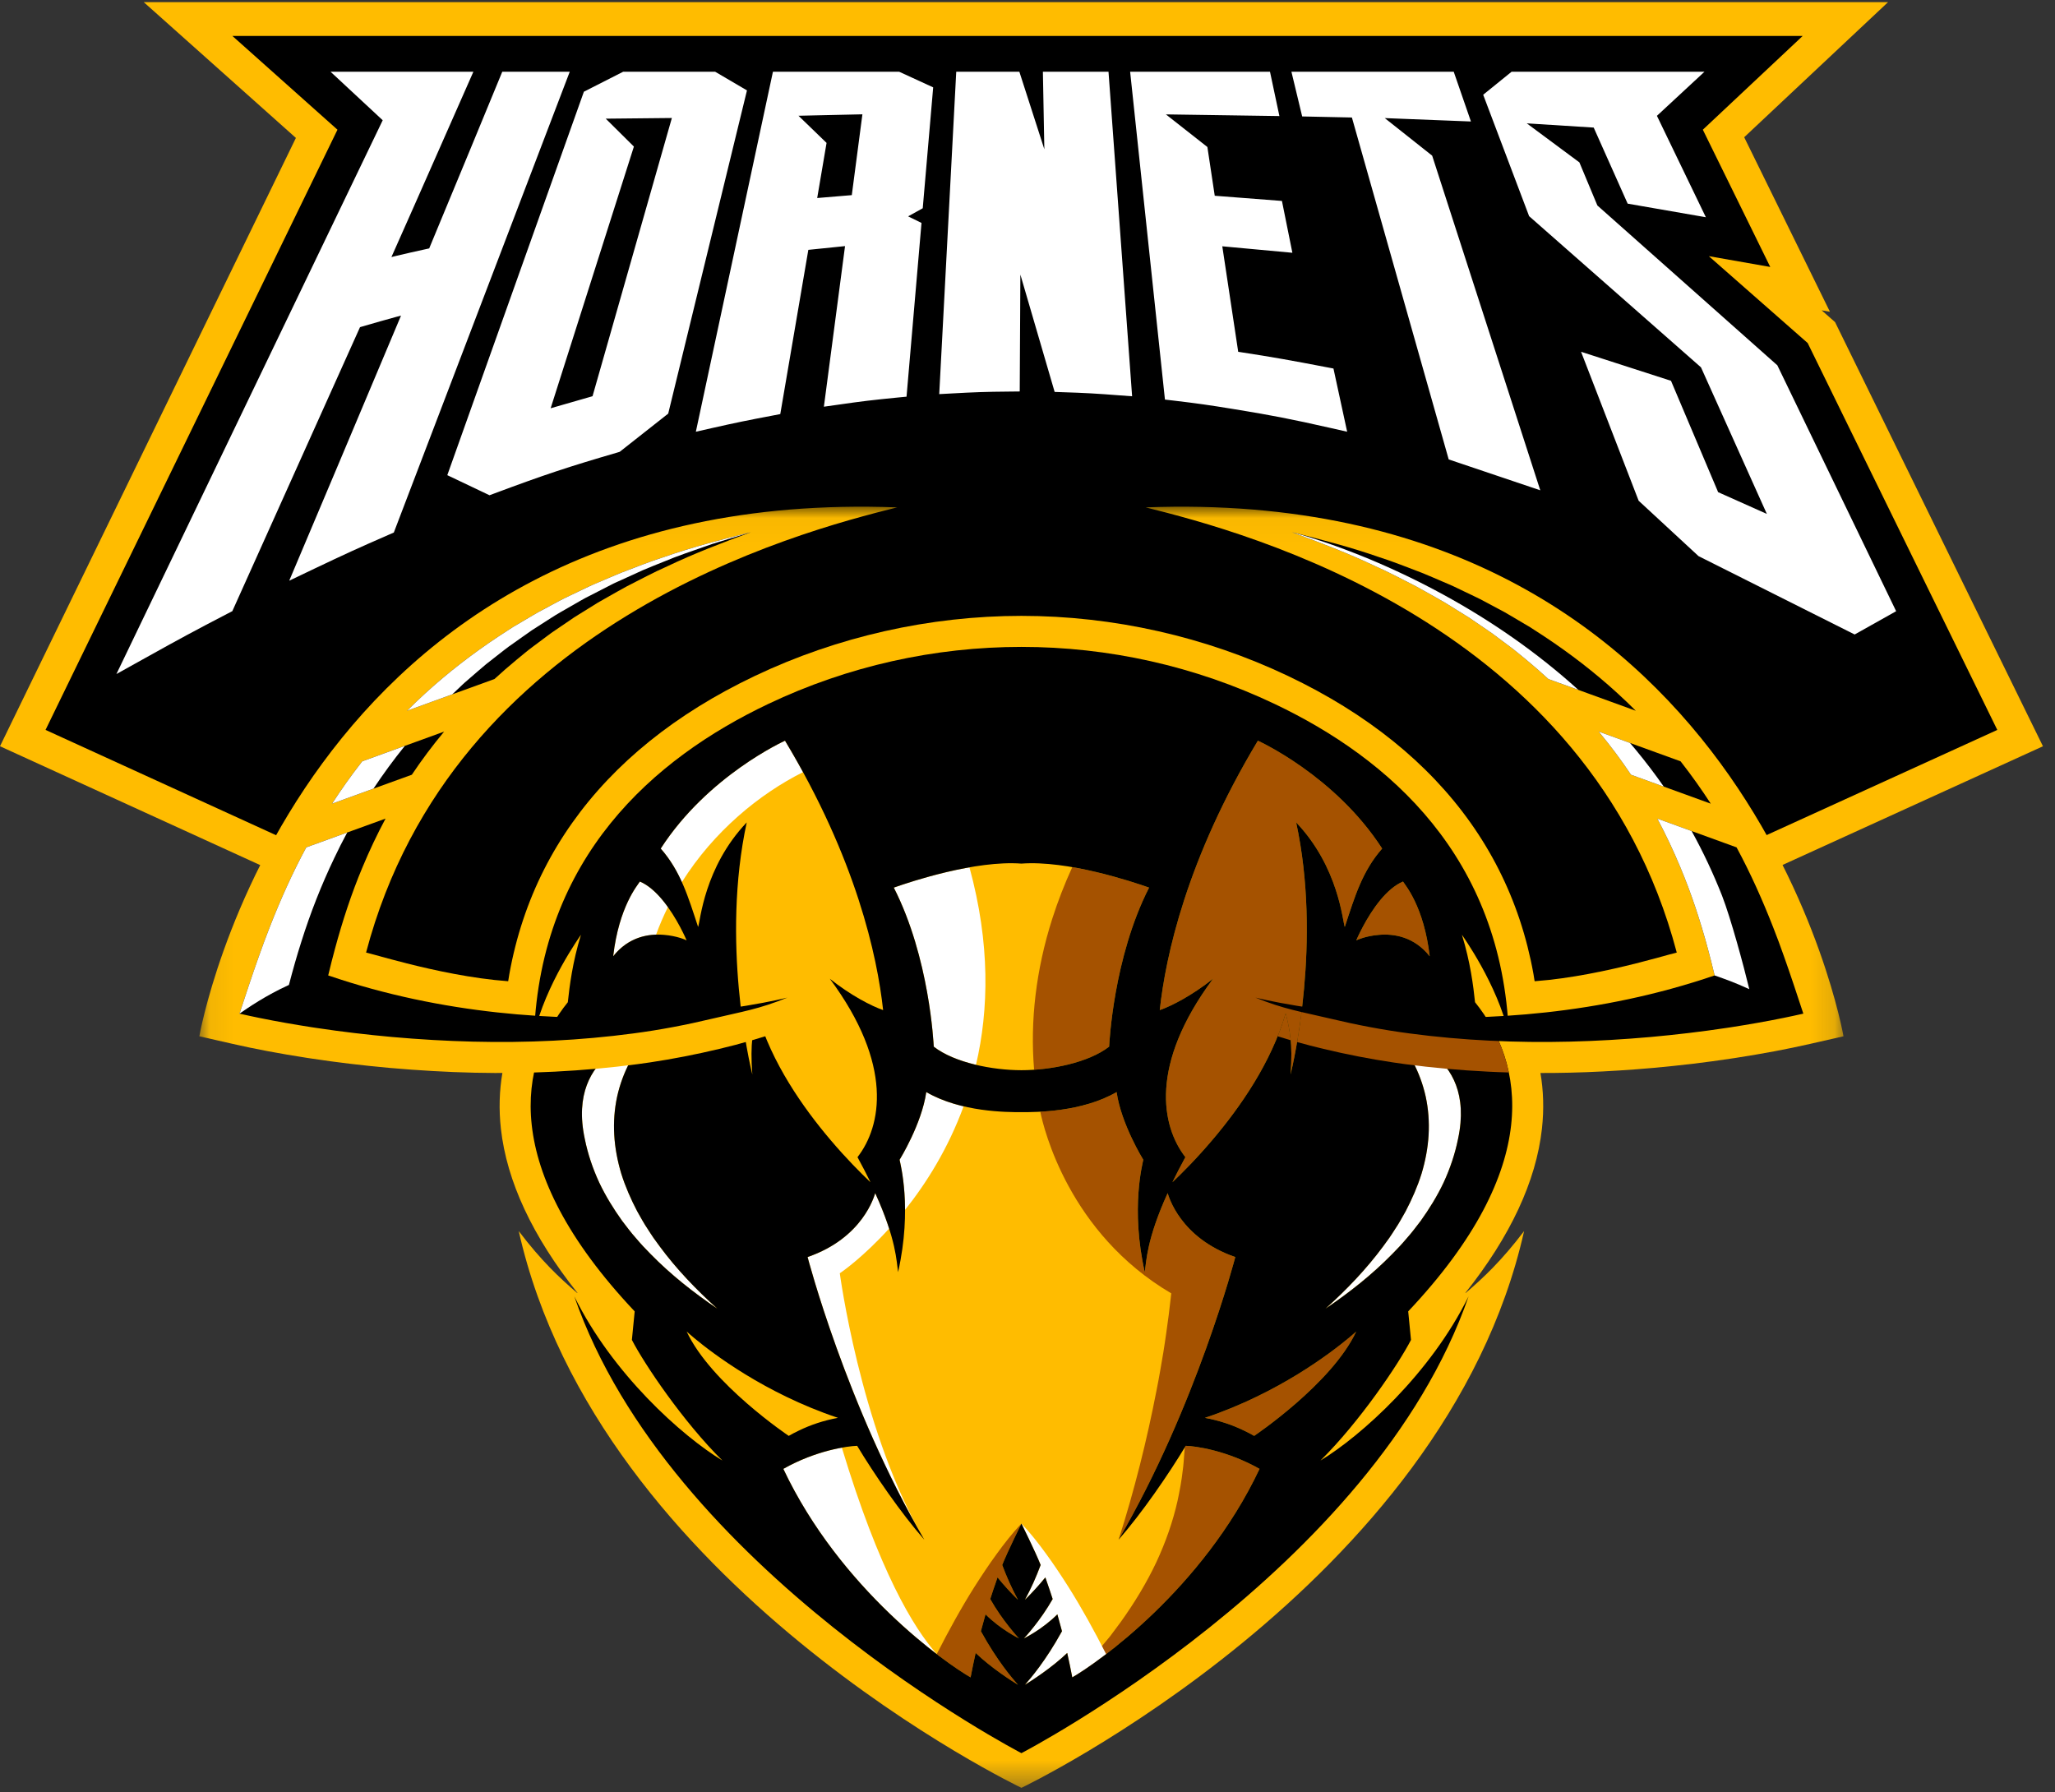 <?xml version="1.0" encoding="UTF-8"?>
<svg width="86px" height="75px" viewBox="0 0 86 75" version="1.1" xmlns="http://www.w3.org/2000/svg" xmlns:xlink="http://www.w3.org/1999/xlink">
    <rect x="0" y="0" width="86" height="75" fill="#333333" stroke="none"/>
    <!-- Generator: Sketch 57.1 (83088) - https://sketch.com -->
    <title>team02</title>
    <desc>Created with Sketch.</desc>
    <defs>
        <path d="M36.089,0.005 L38.291,6.815 C39.112,6.843 39.582,6.867 40.395,6.929 L40.395,6.929 L39.919,0.052 C38.769,0.02 37.613,0.002 36.445,0.002 L36.445,0.002 C36.326,0.002 36.208,0.002 36.089,0.005 L36.089,0.005 Z M34.01,0.026 L33.674,6.856 C34.475,6.813 34.943,6.796 35.753,6.788 L35.753,6.788 L35.791,0.005 C35.195,0.007 34.601,0.015 34.01,0.026 L34.01,0.026 Z M43.019,7.185 C43.919,7.292 44.404,7.361 45.356,7.515 L45.356,7.515 C46.904,7.766 47.714,7.921 49.248,8.264 L49.248,8.264 L48.989,7.048 C47.663,6.792 46.866,6.648 45.535,6.445 L45.535,6.445 L44.973,6.359 L44.137,0.674 C44.137,0.674 46.207,0.873 47.03,0.948 L47.03,0.948 L46.93,0.447 C45.389,0.315 43.828,0.211 42.249,0.137 L42.249,0.137 L43.019,7.185 Z M25.281,0.506 L23.645,8.264 C24.462,8.082 24.96,7.982 25.815,7.82 L25.815,7.82 L27.011,0.946 L29.767,0.669 L28.914,7.309 C29.738,7.194 30.221,7.137 31.06,7.054 L31.06,7.054 L31.621,0.769 L30.377,0.159 L30.393,0.15 C28.668,0.234 26.962,0.353 25.281,0.506 L25.281,0.506 Z M21.036,0.973 C20.469,2.987 19.84,5.2 19.12,7.714 L19.12,7.714 L18.987,8.183 L18.537,8.306 C17.943,8.469 17.522,8.59 17.035,8.738 L17.035,8.738 L15.778,9.119 L16.204,7.811 C16.991,5.394 17.673,3.285 18.29,1.36 L18.29,1.36 C17.64,1.46 16.993,1.563 16.352,1.674 L16.352,1.674 L13.222,10.541 L14.284,11.044 C16.349,10.278 17.371,9.94 19.394,9.353 L19.394,9.353 L21.113,8.003 L22.905,0.747 C22.278,0.817 21.656,0.893 21.036,0.973 L21.036,0.973 Z M54.829,9.763 L57.168,10.548 L54.212,1.3 C53.588,1.207 52.961,1.119 52.33,1.035 L52.33,1.035 L54.829,9.763 Z M6.652,3.822 L0.026,17.699 C1.134,17.086 1.797,16.732 2.96,16.128 L2.96,16.128 C3.681,14.539 6.7,7.883 8.177,4.611 L8.177,4.611 L8.348,4.233 L8.731,4.12 C9.336,3.944 9.754,3.826 10.223,3.698 L10.223,3.698 L11.513,3.349 L10.979,4.632 C10.009,6.961 8.109,11.495 7.042,14.04 L7.042,14.04 C8.051,13.563 8.653,13.291 9.705,12.834 L9.705,12.834 L13.824,2.139 C11.359,2.624 8.964,3.187 6.652,3.822 L6.652,3.822 Z M65.377,6.072 L65.461,6.253 L68.898,13.845 L65.141,12.164 L63.194,7.521 L60.902,6.78 L62.803,11.651 L65.08,13.748 L71.19,16.803 L72.172,16.254 L67.59,6.707 L63.585,3.135 C62.882,2.963 62.173,2.797 61.457,2.639 L61.457,2.639 L65.377,6.072 Z" id="path-1"></path>
        <polygon id="path-3" points="0.062 0.026 68.869 0.026 68.869 53.64 0.062 53.64"></polygon>
    </defs>
    <g id="Page-1" stroke="none" stroke-width="1" fill="none" fill-rule="evenodd">
        <g id="01-home-screen" transform="translate(-114, -514)">
            <g id="teams" transform="translate(15, 508)">
                <g id="team02" transform="translate(99, 1)">
                    <rect id="Rectangle-Copy" stroke="#979797" fill="#D8D8D8" opacity="0" x="0" y="0" width="86" height="86"></rect>
                    <g id="hornets" transform="translate(0, 5)">
                        <path d="M6.016,0.09 L12.383,5.772 L3.6000002e-05,31.229 L21.864,41.216 L63.586,41.216 L85.496,31.23 L76.796,13.48 L76.234,12.986 L76.581,13.047 L72.993,5.743 L79.013,0.09 L6.016,0.09 Z M3.812,29.86 L15.862,5.085 L13.435,2.919 L71.868,2.919 L69.531,5.113 L71.587,9.297 L66.792,8.453 L74.504,15.232 L81.675,29.862 L62.971,38.387 L22.48,38.387 L3.812,29.86 Z" id="Fill-1" fill="#FFBC00"></path>
                        <polygon id="Fill-2" fill="#000000" points="75.65 14.356 71.513 10.72 74.084 11.172 71.262 5.428 75.441 1.504 9.725 1.504 14.123 5.428 1.906 30.545 22.172 39.802 63.278 39.802 83.585 30.546"></polygon>
                        <path d="M46.39,3.001 L43.644,3.001 L43.705,6.247 L42.659,3.001 L40.018,3.001 L39.306,16.493 L39.812,16.466 C40.781,16.412 41.252,16.395 42.221,16.387 L42.675,16.382 L42.702,11.491 L44.136,16.401 L44.441,16.412 C45.407,16.442 45.881,16.469 46.856,16.545 L47.378,16.583 L46.39,3.001 Z M55.804,15.422 L55.479,15.36 C54.079,15.091 53.273,14.945 51.895,14.734 L51.818,14.723 L51.152,10.307 C51.152,10.307 53.539,10.528 54.085,10.578 L53.648,8.409 C53.207,8.374 50.836,8.192 50.836,8.192 L50.528,6.152 L48.792,4.787 L53.542,4.857 L53.148,3.001 L47.295,3.001 L48.752,16.722 L49.133,16.766 C50.115,16.883 50.598,16.951 51.589,17.113 C53.207,17.375 54.014,17.533 55.702,17.914 L56.377,18.067 L55.804,15.422 Z M74.38,15.287 L66.849,8.599 L66.096,6.795 L63.894,5.162 L66.695,5.339 L68.116,8.522 L71.389,9.091 L69.341,4.847 L71.332,3.001 L63.26,3.001 L62.07,3.965 L63.992,9.046 L71.183,15.371 L71.195,15.395 L73.941,21.507 L71.9,20.595 L71.881,20.545 L69.93,15.936 L66.166,14.721 L68.576,20.955 L71.082,23.273 L77.616,26.552 L79.352,25.578 L74.38,15.287 Z M59.935,6.514 L57.951,4.942 L61.557,5.084 L60.837,3.001 L54.045,3.001 L54.495,4.873 L56.576,4.917 L60.627,19.226 L64.459,20.518 L59.935,6.514 Z M21.02,3.001 C20.764,3.625 18.765,8.472 17.986,10.336 L17.962,10.395 L17.903,10.408 C17.387,10.52 16.996,10.61 16.557,10.714 L16.38,10.757 L16.458,10.584 C17.412,8.448 19.456,3.801 19.811,3.001 L13.832,3.001 L16.016,5.032 L4.872,28.207 L6.1,27.524 C7.507,26.739 8.179,26.377 9.529,25.676 L9.723,25.575 C10.028,24.896 13.444,17.307 15.042,13.745 L15.066,13.692 L15.12,13.675 C15.72,13.5 16.136,13.382 16.602,13.255 L16.783,13.207 L16.707,13.387 C15.469,16.344 12.691,22.91 12.104,24.301 L13.148,23.802 C14.417,23.198 15.028,22.918 16.257,22.383 L16.481,22.286 L23.844,3.001 L21.02,3.001 Z M35.647,8.166 L34.199,8.287 L34.591,5.98 L33.416,4.844 L36.091,4.784 L35.647,8.166 Z M39.053,3.656 L37.627,3.001 L32.347,3.001 L29.121,18.067 L29.796,17.914 C30.799,17.687 31.306,17.585 32.315,17.394 L32.654,17.328 L33.828,10.456 L35.364,10.299 L34.479,17.02 L35.061,16.938 C36.062,16.793 36.55,16.736 37.544,16.638 L37.938,16.6 L38.564,9.329 L38.004,9.054 L38.616,8.715 L39.053,3.656 Z M24.797,16.581 L23.044,17.085 L26.528,6.134 L25.35,4.966 L28.117,4.938 L24.797,16.581 Z M29.927,3.001 L26.081,3.001 L24.435,3.838 L18.719,19.885 L20.485,20.725 L20.664,20.659 C22.77,19.871 23.787,19.535 25.838,18.937 L25.935,18.907 L27.964,17.309 L31.26,3.783 L29.927,3.001 Z" id="Fill-3" fill="#FFFFFF"></path>
                        <g id="Group-7" transform="translate(6.3, 8.938)">
                            <mask id="mask-2" fill="white">
                                <use xlink:href="#path-1"></use>
                            </mask>
                            <g id="Clip-6"></g>
                            <path d="M36.089,0.005 L38.291,6.815 C39.112,6.843 39.582,6.867 40.395,6.929 L40.395,6.929 L39.919,0.052 C38.769,0.02 37.613,0.002 36.445,0.002 L36.445,0.002 C36.326,0.002 36.208,0.002 36.089,0.005 L36.089,0.005 Z M34.01,0.026 L33.674,6.856 C34.475,6.813 34.943,6.796 35.753,6.788 L35.753,6.788 L35.791,0.005 C35.195,0.007 34.601,0.015 34.01,0.026 L34.01,0.026 Z M43.019,7.185 C43.919,7.292 44.404,7.361 45.356,7.515 L45.356,7.515 C46.904,7.766 47.714,7.921 49.248,8.264 L49.248,8.264 L48.989,7.048 C47.663,6.792 46.866,6.648 45.535,6.445 L45.535,6.445 L44.973,6.359 L44.137,0.674 C44.137,0.674 46.207,0.873 47.03,0.948 L47.03,0.948 L46.93,0.447 C45.389,0.315 43.828,0.211 42.249,0.137 L42.249,0.137 L43.019,7.185 Z M25.281,0.506 L23.645,8.264 C24.462,8.082 24.96,7.982 25.815,7.82 L25.815,7.82 L27.011,0.946 L29.767,0.669 L28.914,7.309 C29.738,7.194 30.221,7.137 31.06,7.054 L31.06,7.054 L31.621,0.769 L30.377,0.159 L30.393,0.15 C28.668,0.234 26.962,0.353 25.281,0.506 L25.281,0.506 Z M21.036,0.973 C20.469,2.987 19.84,5.2 19.12,7.714 L19.12,7.714 L18.987,8.183 L18.537,8.306 C17.943,8.469 17.522,8.59 17.035,8.738 L17.035,8.738 L15.778,9.119 L16.204,7.811 C16.991,5.394 17.673,3.285 18.29,1.36 L18.29,1.36 C17.64,1.46 16.993,1.563 16.352,1.674 L16.352,1.674 L13.222,10.541 L14.284,11.044 C16.349,10.278 17.371,9.94 19.394,9.353 L19.394,9.353 L21.113,8.003 L22.905,0.747 C22.278,0.817 21.656,0.893 21.036,0.973 L21.036,0.973 Z M54.829,9.763 L57.168,10.548 L54.212,1.3 C53.588,1.207 52.961,1.119 52.33,1.035 L52.33,1.035 L54.829,9.763 Z M6.652,3.822 L0.026,17.699 C1.134,17.086 1.797,16.732 2.96,16.128 L2.96,16.128 C3.681,14.539 6.7,7.883 8.177,4.611 L8.177,4.611 L8.348,4.233 L8.731,4.12 C9.336,3.944 9.754,3.826 10.223,3.698 L10.223,3.698 L11.513,3.349 L10.979,4.632 C10.009,6.961 8.109,11.495 7.042,14.04 L7.042,14.04 C8.051,13.563 8.653,13.291 9.705,12.834 L9.705,12.834 L13.824,2.139 C11.359,2.624 8.964,3.187 6.652,3.822 L6.652,3.822 Z M65.377,6.072 L65.461,6.253 L68.898,13.845 L65.141,12.164 L63.194,7.521 L60.902,6.78 L62.803,11.651 L65.08,13.748 L71.19,16.803 L72.172,16.254 L67.59,6.707 L63.585,3.135 C62.882,2.963 62.173,2.797 61.457,2.639 L61.457,2.639 L65.377,6.072 Z" id="Fill-5" mask="url(#mask-2)"></path>
                        </g>
                        <g id="Group-23" transform="translate(8.28, 21.178)">
                            <mask id="mask-4" fill="white">
                                <use xlink:href="#path-3"></use>
                            </mask>
                            <g id="Clip-9"></g>
                            <polygon id="Fill-8" fill="#000000" mask="url(#mask-4)" points="4.908 21.84 64.023 21.84 64.023 13.661 4.908 13.661"></polygon>
                            <path d="M56.183,23.703 C56.192,23.287 56.194,22.672 56.158,21.98 L56.157,21.98 C55.873,15.395 52.233,10.255 45.625,7.111 C42.167,5.465 38.308,4.595 34.466,4.595 L34.466,4.595 L34.465,4.595 C30.623,4.595 26.765,5.465 23.306,7.111 C16.698,10.255 13.058,15.395 12.774,21.98 L12.773,21.98 C12.738,22.672 12.739,23.287 12.748,23.703 C12.616,24.465 12.593,25.252 12.682,26.056 C12.927,28.256 14.004,30.561 15.888,32.929 L15.877,32.933 C15.131,32.293 14.376,31.588 13.429,30.341 C16.761,45.183 34.466,53.64 34.466,53.64 C34.466,53.64 52.17,45.183 55.502,30.341 C54.555,31.588 53.8,32.293 53.054,32.933 L53.044,32.929 C54.927,30.561 56.004,28.256 56.249,26.056 C56.338,25.252 56.315,24.465 56.183,23.703" id="Fill-10" fill="#FFBC00" mask="url(#mask-4)"></path>
                            <path d="M42.145,38.156 C42.742,38.267 43.285,38.447 43.789,38.693 C43.931,38.76 44.068,38.832 44.205,38.911 C44.205,38.911 47.457,36.729 48.477,34.543 C48.428,34.589 46.841,36.048 44.309,37.272 C43.65,37.591 42.924,37.897 42.145,38.156 M41.327,27.247 C41.135,27.595 40.909,28.04 40.81,28.244 C40.799,28.264 40.792,28.281 40.785,28.296 C40.792,28.291 40.797,28.284 40.804,28.277 C41.183,27.918 41.797,27.306 42.466,26.515 C43.615,25.162 44.925,23.287 45.516,21.238 C45.516,21.238 45.522,21.24 45.535,21.245 C45.687,21.901 45.832,22.449 45.729,23.787 C45.846,23.309 47.038,18.213 45.963,13.239 C47.751,15.117 47.906,17.387 47.997,17.613 C48.415,16.347 48.727,15.284 49.562,14.333 C47.591,11.281 44.392,9.834 44.361,9.819 C41.382,14.776 40.503,18.82 40.255,21.093 C40.737,20.925 41.605,20.483 42.486,19.78 C39.807,23.39 40.324,25.953 41.327,27.247 M50.435,15.713 C50.087,15.86 49.766,16.151 49.489,16.484 C48.878,17.223 48.485,18.161 48.478,18.176 C48.522,18.148 48.903,17.986 49.415,17.945 C50.055,17.887 50.9,18.019 51.552,18.84 C51.308,16.748 50.522,15.857 50.435,15.713 M39.808,15.967 C39.318,15.794 37.992,15.351 36.594,15.11 C36.27,15.818 35.988,16.543 35.753,17.28 C35.077,19.406 34.824,21.55 34.997,23.589 C36.112,23.513 37.39,23.202 38.136,22.623 C38.146,22.484 38.31,18.904 39.808,15.967 M33.434,43.848 C33.109,44.292 32.806,44.751 32.507,45.219 C31.933,46.129 31.414,47.076 30.922,48.044 C31.564,48.535 32.071,48.865 32.339,49.017 C32.404,48.676 32.473,48.336 32.55,47.995 C33.192,48.612 34.053,49.164 34.322,49.328 C34.086,49.059 33.457,48.336 32.769,47.085 C32.832,46.846 32.899,46.612 32.963,46.379 C33.598,47.011 34.317,47.361 34.363,47.388 C34.322,47.346 33.668,46.638 33.16,45.739 C33.18,45.669 33.384,45.06 33.466,44.834 C33.734,45.162 34.016,45.473 34.314,45.764 L34.319,45.767 C34.061,45.293 33.847,44.811 33.662,44.314 C33.887,43.747 34.466,42.58 34.466,42.58 C34.094,42.972 33.756,43.406 33.434,43.848 M41.302,39.392 C41.282,39.648 41.257,39.974 41.252,40.032 L41.237,40.193 L41.217,40.352 C41.17,40.781 41.091,41.201 40.999,41.632 C40.806,42.488 40.508,43.348 40.111,44.199 C39.711,45.047 39.209,45.88 38.629,46.69 L38.18,47.293 C38.022,47.488 37.859,47.68 37.695,47.876 L37.448,48.17 L37.186,48.45 L36.731,48.936 C37.961,48.189 42.146,45.136 44.431,40.292 C43.058,39.514 41.735,39.337 41.342,39.327 C41.329,39.348 41.315,39.371 41.302,39.392 M35.255,25.345 C36.123,25.297 37.41,25.128 38.449,24.523 C38.641,25.866 39.566,27.356 39.566,27.356 C39.544,27.493 39.023,29.379 39.628,32.059 C39.695,31.621 39.7,30.699 40.585,28.752 C40.625,28.866 41.09,30.623 43.416,31.427 C43.416,31.427 41.795,37.658 38.533,43.253 C38.533,43.254 38.532,43.256 38.531,43.257 C38.867,42.22 39.158,41.176 39.424,40.13 C39.689,39.083 39.921,38.033 40.124,36.986 C40.229,36.463 40.316,35.938 40.405,35.417 C40.448,35.156 40.484,34.894 40.523,34.634 L40.63,33.853 L40.737,32.947 C36.455,30.43 35.403,26.065 35.255,25.345" id="Fill-11" fill="#A55200" mask="url(#mask-4)"></path>
                            <path d="M24.502,40.292 C26.259,44.017 29.139,46.682 30.936,48.055 C29.942,46.947 28.509,44.556 26.95,39.403 C26.339,39.514 25.432,39.765 24.502,40.292 M18.498,15.713 C18.411,15.858 17.625,16.748 17.381,18.84 C17.922,18.158 18.597,17.952 19.176,17.935 C19.322,17.536 19.488,17.152 19.671,16.781 C19.599,16.68 19.523,16.58 19.443,16.484 C19.166,16.151 18.846,15.86 18.498,15.713 M36.425,45.219 C36.127,44.751 35.824,44.292 35.499,43.848 C35.177,43.406 34.839,42.972 34.466,42.58 C34.466,42.58 35.046,43.747 35.27,44.314 C35.086,44.811 34.872,45.293 34.613,45.767 L34.619,45.764 C34.917,45.473 35.198,45.162 35.467,44.834 C35.549,45.06 35.753,45.669 35.773,45.739 C35.265,46.638 34.611,47.346 34.569,47.388 C34.616,47.361 35.335,47.011 35.97,46.379 C36.034,46.612 36.101,46.846 36.163,47.085 C35.475,48.336 34.847,49.06 34.611,49.328 C34.88,49.164 35.741,48.612 36.382,47.995 C36.459,48.336 36.529,48.676 36.593,49.017 C36.862,48.865 37.369,48.535 38.011,48.044 C37.519,47.076 36.999,46.129 36.425,45.219 M29.367,27.356 C29.381,27.442 29.592,28.22 29.596,29.453 C30.477,28.349 31.392,26.903 32.046,25.12 C31.517,24.996 30.973,24.808 30.484,24.523 C30.292,25.867 29.367,27.356 29.367,27.356 M24.572,9.819 C24.541,9.834 21.342,11.281 19.371,14.333 C19.758,14.773 20.032,15.238 20.256,15.736 C21.593,13.61 23.501,12.049 25.326,11.135 C25.091,10.704 24.84,10.265 24.572,9.819 M26.865,32.105 C26.973,32.036 27.862,31.41 28.929,30.235 C28.797,29.822 28.612,29.333 28.347,28.752 C28.308,28.866 27.843,30.623 25.517,31.427 C25.517,31.427 27.073,37.407 30.203,42.911 C27.705,38.425 26.865,32.105 26.865,32.105 M32.291,15.118 C33.165,18.32 33.102,21.077 32.565,23.382 C31.884,23.221 31.245,22.971 30.797,22.623 C30.787,22.484 30.623,18.904 29.125,15.967 C29.61,15.796 30.911,15.361 32.291,15.118" id="Fill-12" fill="#FFFFFF" mask="url(#mask-4)"></path>
                            <path d="M18.88,22.185 C18.88,22.185 18.762,22.289 18.723,22.333 C18.685,22.375 18.646,22.417 18.608,22.465 C18.57,22.51 18.532,22.557 18.495,22.608 C18.348,22.806 18.208,23.021 18.087,23.249 C17.845,23.704 17.66,24.2 17.546,24.716 C17.435,25.233 17.394,25.771 17.425,26.314 C17.456,26.857 17.559,27.403 17.721,27.941 C17.889,28.478 18.119,29.001 18.386,29.512 C18.529,29.762 18.665,30.019 18.829,30.259 C18.909,30.38 18.984,30.506 19.069,30.625 L19.327,30.98 C20.025,31.925 20.852,32.788 21.739,33.587 C20.75,32.918 19.801,32.173 18.95,31.304 L18.633,30.975 C18.527,30.865 18.432,30.746 18.33,30.631 C18.125,30.404 17.944,30.155 17.755,29.911 C17.395,29.408 17.065,28.876 16.794,28.303 C16.529,27.728 16.32,27.117 16.192,26.479 C15.395,22.747 18.891,22.177 18.88,22.185" id="Fill-13" fill="#FFFFFF" mask="url(#mask-4)"></path>
                            <path d="M50.052,22.185 C50.052,22.185 50.169,22.289 50.208,22.333 C50.246,22.375 50.285,22.417 50.323,22.465 C50.361,22.51 50.399,22.557 50.436,22.608 C50.583,22.806 50.723,23.021 50.844,23.249 C51.087,23.704 51.271,24.2 51.385,24.716 C51.496,25.233 51.537,25.771 51.506,26.314 C51.475,26.857 51.372,27.403 51.21,27.941 C51.042,28.478 50.812,29.001 50.545,29.512 C50.402,29.762 50.266,30.019 50.102,30.259 C50.022,30.38 49.947,30.506 49.862,30.625 L49.604,30.98 C48.906,31.925 48.079,32.788 47.192,33.587 C48.181,32.918 49.13,32.173 49.981,31.304 L50.298,30.975 C50.404,30.865 50.499,30.746 50.601,30.631 C50.806,30.404 50.987,30.155 51.177,29.911 C51.536,29.408 51.866,28.876 52.137,28.303 C52.402,27.728 52.611,27.117 52.739,26.479 C53.537,22.747 50.04,22.177 50.052,22.185" id="Fill-14" fill="#FFFFFF" mask="url(#mask-4)"></path>
                            <path d="M44.205,38.911 C44.068,38.832 43.931,38.76 43.789,38.693 C43.285,38.447 42.742,38.267 42.145,38.156 C42.924,37.897 43.65,37.591 44.309,37.272 C46.841,36.048 48.428,34.589 48.477,34.543 C47.457,36.729 44.205,38.911 44.205,38.911 L44.205,38.911 Z M36.594,49.017 C36.529,48.676 36.459,48.336 36.382,47.995 C35.741,48.612 34.88,49.164 34.611,49.328 C34.847,49.06 35.475,48.336 36.163,47.085 C36.101,46.846 36.034,46.612 35.97,46.379 C35.335,47.011 34.616,47.361 34.569,47.388 C34.611,47.346 35.264,46.638 35.773,45.739 C35.753,45.669 35.549,45.06 35.467,44.834 C35.199,45.162 34.917,45.472 34.619,45.764 L34.614,45.767 C34.872,45.293 35.086,44.811 35.27,44.314 C35.046,43.747 34.466,42.581 34.466,42.581 C34.466,42.581 33.887,43.747 33.662,44.314 C33.847,44.811 34.061,45.293 34.319,45.767 L34.314,45.764 C34.016,45.472 33.734,45.162 33.466,44.834 C33.384,45.06 33.18,45.669 33.16,45.739 C33.668,46.638 34.322,47.346 34.363,47.388 C34.317,47.361 33.598,47.011 32.963,46.379 C32.899,46.612 32.832,46.846 32.769,47.085 C33.457,48.336 34.086,49.06 34.322,49.328 C34.053,49.164 33.192,48.612 32.55,47.995 C32.473,48.336 32.404,48.676 32.339,49.017 C31.319,48.437 26.881,45.334 24.502,40.292 C25.874,39.514 27.198,39.337 27.591,39.327 C28.302,40.511 29.424,42.142 30.402,43.257 C27.138,37.661 25.517,31.427 25.517,31.427 C27.843,30.623 28.307,28.866 28.347,28.752 C29.233,30.699 29.238,31.621 29.304,32.059 C29.909,29.379 29.389,27.493 29.367,27.356 C29.367,27.356 30.292,25.867 30.484,24.523 C31.932,25.365 33.861,25.364 34.466,25.364 C35.072,25.364 37.001,25.365 38.449,24.523 C38.641,25.867 39.566,27.356 39.566,27.356 C39.544,27.493 39.024,29.379 39.628,32.059 C39.695,31.621 39.7,30.699 40.585,28.752 C40.625,28.866 41.09,30.623 43.416,31.427 C43.416,31.427 41.795,37.661 38.531,43.257 C39.509,42.142 40.63,40.511 41.342,39.327 C41.735,39.337 43.058,39.514 44.431,40.292 C42.052,45.334 37.614,48.437 36.594,49.017 L36.594,49.017 Z M20.456,34.543 C20.505,34.589 22.091,36.048 24.624,37.272 C25.283,37.591 26.009,37.897 26.788,38.156 C26.191,38.267 25.648,38.447 25.144,38.693 C25.002,38.76 24.865,38.832 24.728,38.911 C24.728,38.911 21.476,36.729 20.456,34.543 L20.456,34.543 Z M18.633,30.975 C18.527,30.865 18.432,30.746 18.33,30.631 C18.125,30.404 17.944,30.155 17.755,29.911 C17.395,29.408 17.065,28.876 16.794,28.303 C16.529,27.728 16.32,27.117 16.192,26.479 C15.395,22.747 18.891,22.177 18.88,22.185 C18.88,22.185 18.762,22.289 18.723,22.333 C18.685,22.375 18.646,22.417 18.608,22.465 C18.57,22.51 18.532,22.557 18.495,22.608 C18.348,22.806 18.208,23.021 18.087,23.249 C17.844,23.704 17.66,24.2 17.546,24.716 C17.435,25.233 17.394,25.771 17.426,26.314 C17.456,26.857 17.559,27.404 17.721,27.941 C17.889,28.478 18.119,29.001 18.386,29.512 C18.529,29.762 18.665,30.019 18.829,30.259 C18.909,30.38 18.984,30.506 19.069,30.625 L19.327,30.98 C20.025,31.925 20.852,32.788 21.739,33.587 C20.75,32.918 19.801,32.173 18.95,31.304 L18.633,30.975 Z M18.498,15.713 C18.846,15.86 19.166,16.151 19.443,16.484 C20.055,17.223 20.448,18.161 20.455,18.176 C20.411,18.148 20.03,17.986 19.518,17.945 C18.878,17.887 18.033,18.019 17.381,18.84 C17.625,16.748 18.411,15.858 18.498,15.713 L18.498,15.713 Z M24.572,9.819 C27.551,14.776 28.43,18.82 28.678,21.093 C28.196,20.925 27.328,20.483 26.447,19.78 C29.126,23.389 28.609,25.953 27.606,27.247 C27.798,27.595 28.024,28.04 28.123,28.244 C28.134,28.264 28.14,28.281 28.148,28.297 C28.14,28.291 28.136,28.283 28.128,28.277 C27.75,27.918 27.136,27.307 26.467,26.516 C25.318,25.162 24.007,23.287 23.417,21.238 C23.417,21.238 23.41,21.24 23.397,21.245 C23.246,21.901 23.101,22.449 23.204,23.787 C23.087,23.309 21.895,18.213 22.97,13.239 C21.182,15.117 21.027,17.388 20.935,17.613 C20.517,16.347 20.206,15.284 19.371,14.333 C21.342,11.281 24.541,9.834 24.572,9.819 L24.572,9.819 Z M34.466,14.962 C36.391,14.819 39.063,15.703 39.808,15.967 C38.31,18.904 38.146,22.484 38.136,22.623 C37.268,23.297 35.68,23.608 34.466,23.608 C33.253,23.608 31.665,23.297 30.797,22.623 C30.787,22.484 30.623,18.904 29.125,15.967 C29.87,15.703 32.542,14.819 34.466,14.962 L34.466,14.962 Z M44.361,9.819 C44.391,9.834 47.591,11.281 49.562,14.333 C48.727,15.284 48.415,16.347 47.998,17.613 C47.906,17.388 47.751,15.117 45.963,13.239 C47.038,18.213 45.846,23.309 45.729,23.787 C45.831,22.449 45.687,21.901 45.535,21.245 C45.523,21.24 45.516,21.238 45.516,21.238 C44.925,23.287 43.615,25.162 42.466,26.516 C41.797,27.307 41.183,27.918 40.805,28.277 C40.797,28.283 40.792,28.291 40.785,28.297 C40.792,28.281 40.799,28.264 40.81,28.244 C40.909,28.04 41.135,27.595 41.327,27.247 C40.324,25.953 39.807,23.389 42.486,19.78 C41.605,20.483 40.737,20.925 40.255,21.093 C40.503,18.82 41.382,14.776 44.361,9.819 L44.361,9.819 Z M50.435,15.713 C50.522,15.858 51.308,16.748 51.552,18.84 C50.9,18.019 50.055,17.887 49.415,17.945 C48.903,17.986 48.522,18.148 48.478,18.176 C48.485,18.161 48.878,17.223 49.489,16.484 C49.766,16.151 50.087,15.86 50.435,15.713 L50.435,15.713 Z M52.739,26.479 C52.611,27.117 52.402,27.728 52.137,28.303 C51.866,28.876 51.536,29.408 51.177,29.911 C50.987,30.155 50.806,30.404 50.601,30.631 C50.499,30.746 50.404,30.865 50.298,30.975 L49.981,31.304 C49.13,32.173 48.181,32.918 47.192,33.587 C48.079,32.788 48.906,31.925 49.604,30.98 L49.862,30.625 C49.947,30.506 50.022,30.38 50.102,30.259 C50.266,30.019 50.402,29.762 50.545,29.512 C50.812,29.001 51.042,28.478 51.21,27.941 C51.372,27.404 51.475,26.857 51.506,26.314 C51.537,25.771 51.496,25.233 51.385,24.716 C51.271,24.2 51.087,23.704 50.844,23.249 C50.723,23.021 50.583,22.806 50.436,22.608 C50.399,22.557 50.361,22.51 50.323,22.465 C50.285,22.417 50.246,22.375 50.208,22.333 C50.169,22.289 50.052,22.185 50.052,22.185 C50.04,22.177 53.536,22.747 52.739,26.479 L52.739,26.479 Z M46.98,39.944 C48.629,38.315 50.251,35.9 50.769,34.895 L50.652,33.701 C56.365,27.647 55.492,23.297 53.449,20.763 C53.38,20.1 53.253,19.081 52.9,17.94 C52.917,17.972 54.384,20 54.864,22.111 C54.575,14.701 49.88,10.573 45.067,8.283 C38.371,5.097 30.562,5.097 23.866,8.283 C19.053,10.573 14.357,14.701 14.069,22.111 C14.549,20 16.016,17.972 16.033,17.94 C15.68,19.081 15.553,20.1 15.483,20.763 C13.441,23.297 12.568,27.647 18.281,33.701 L18.164,34.895 C18.682,35.9 20.304,38.315 21.953,39.944 C20.249,38.911 17.341,36.303 15.754,33.072 C19.719,44.534 34.44,52.175 34.466,52.188 C34.492,52.175 49.213,44.534 53.179,33.072 C51.591,36.303 48.684,38.911 46.98,39.944 L46.98,39.944 Z" id="Fill-15" fill="#000000" mask="url(#mask-4)"></path>
                            <path d="M55.419,23.718 C57.175,23.75 58.987,23.682 60.916,23.511 C62.07,23.406 63.129,23.279 64.156,23.123 L64.357,23.093 C65.531,22.911 66.52,22.724 67.476,22.506 L68.869,22.189 C68.869,22.189 64.87,-0.905 39.667,0.055 C43.852,1.095 58.254,4.9 61.891,18.685 C61.369,18.801 57.704,19.965 54.879,19.917 C54.985,20.555 55.309,22.511 55.419,23.718" id="Fill-16" fill="#FFBC00" mask="url(#mask-4)"></path>
                            <path d="M54.115,21.737 C52.109,21.698 49.288,21.552 46.916,21.176 C46.673,21.137 46.434,21.096 46.202,21.053 C46.139,21.574 46.069,22.038 46.002,22.43 C46.366,22.533 46.735,22.628 47.107,22.716 C48.08,22.95 49.056,23.139 50.014,23.282 C50.189,23.308 50.364,23.332 50.537,23.356 C51.655,23.505 52.819,23.611 53.995,23.669 C54.283,23.683 54.572,23.696 54.863,23.703 C54.713,22.978 54.448,22.322 54.115,21.737 M45.536,21.246 C45.618,21.599 45.697,21.922 45.737,22.355 C45.553,22.301 45.37,22.246 45.188,22.189 C45.313,21.877 45.423,21.559 45.516,21.237 C45.516,21.237 45.522,21.24 45.536,21.246" id="Fill-17" fill="#A55200" mask="url(#mask-4)"></path>
                            <path d="M44.26,20.57 C45.462,21.058 46.136,21.152 47.405,21.452 C48.492,21.712 49.596,21.923 50.706,22.069 C51.818,22.217 52.938,22.317 54.059,22.372 C56.304,22.486 58.558,22.417 60.802,22.218 C61.857,22.122 62.91,21.999 63.962,21.84 C64.029,21.83 64.096,21.819 64.163,21.81 C64.892,21.696 65.618,21.571 66.347,21.422 C66.487,21.394 66.627,21.364 66.767,21.334 C66.907,21.304 67.047,21.273 67.188,21.241 C66.927,20.452 66.66,19.633 66.368,18.816 C66.228,18.419 66.081,18.02 65.925,17.626 C65.48,16.489 64.978,15.364 64.394,14.283 L62.681,13.661 L61.076,13.079 C61.431,13.741 61.752,14.42 62.04,15.113 C62.505,16.22 62.878,17.363 63.194,18.532 C63.294,18.9 63.387,19.269 63.476,19.642 C53.788,22.952 44.432,20.614 44.26,20.57 L44.26,20.57 Z M58.283,7.878 L60.176,8.566 C59.928,8.317 59.674,8.074 59.415,7.838 C58.45,6.956 57.417,6.162 56.338,5.449 L55.933,5.186 C55.865,5.143 55.797,5.097 55.73,5.054 L55.52,4.932 C55.243,4.768 54.968,4.602 54.689,4.442 L53.84,3.988 L53.628,3.877 L53.41,3.772 L52.978,3.565 L52.546,3.358 C52.401,3.291 52.252,3.23 52.106,3.167 C51.813,3.043 51.52,2.912 51.226,2.794 C50.629,2.569 50.042,2.329 49.436,2.137 C48.238,1.718 47.011,1.399 45.788,1.094 C46.972,1.53 48.15,1.978 49.283,2.519 C49.857,2.771 50.408,3.071 50.966,3.352 C51.241,3.5 51.512,3.657 51.782,3.809 C51.918,3.887 52.055,3.961 52.19,4.041 L52.586,4.287 L52.983,4.533 L53.18,4.656 L53.372,4.787 L54.14,5.309 C54.391,5.493 54.636,5.681 54.885,5.865 L55.069,6.004 C55.13,6.051 55.188,6.102 55.249,6.149 L55.605,6.442 C55.916,6.699 56.221,6.964 56.518,7.238 L58.283,7.878 Z M59.976,11.243 C59.559,10.619 59.107,10.017 58.625,9.438 L60.268,10.035 L62.051,10.682 C62.063,10.697 62.074,10.712 62.086,10.727 C62.52,11.283 62.929,11.86 63.314,12.454 L61.582,11.825 L59.976,11.243 Z" id="Fill-18" fill="#000000" mask="url(#mask-4)"></path>
                            <path d="M63.786,16.304 C63.418,15.373 62.994,14.469 62.513,13.6 L61.077,13.079 C61.431,13.741 61.752,14.42 62.04,15.113 C62.505,16.22 62.879,17.363 63.195,18.532 C63.294,18.9 63.388,19.269 63.476,19.642 C64.015,19.834 64.253,19.913 64.927,20.217 C64.685,19.212 64.157,17.264 63.786,16.304 M60.178,10.203 L59.934,9.913 L58.625,9.438 C59.108,10.017 59.559,10.619 59.976,11.243 L61.348,11.741 C60.979,11.211 60.587,10.699 60.178,10.203 M57.753,7.674 C57.759,7.68 57.766,7.687 57.773,7.692 L56.518,7.238 C56.221,6.964 55.917,6.699 55.606,6.442 L55.249,6.149 C55.189,6.102 55.13,6.051 55.069,6.004 L54.885,5.865 C54.636,5.681 54.391,5.493 54.14,5.309 L53.373,4.787 L53.18,4.656 L52.983,4.533 L52.586,4.287 L52.19,4.041 C52.055,3.961 51.919,3.887 51.783,3.809 C51.512,3.657 51.241,3.5 50.966,3.352 C50.409,3.071 49.857,2.771 49.283,2.519 C48.15,1.978 46.973,1.53 45.788,1.094 C46.885,1.388 47.957,1.779 49.012,2.213 C50.065,2.653 51.097,3.147 52.104,3.696 C54.116,4.794 56.026,6.114 57.753,7.674" id="Fill-19" fill="#FFFFFF" mask="url(#mask-4)"></path>
                            <path d="M24.5,21.939 C23.632,22.24 22.739,22.5 21.825,22.716 C20.851,22.949 19.875,23.139 18.918,23.282 C18.742,23.308 18.567,23.333 18.394,23.356 C17.276,23.505 16.113,23.61 14.937,23.669 C12.733,23.78 10.469,23.728 8.015,23.511 C6.861,23.406 5.802,23.279 4.775,23.123 L4.574,23.093 C3.4,22.911 2.411,22.724 1.455,22.506 L0.062,22.189 C0.062,22.189 4.061,-0.905 29.264,0.055 C25.079,1.095 10.677,4.9 7.04,18.685 C7.562,18.801 11.227,19.965 14.052,19.917 C13.946,20.555 13.859,21.113 13.82,21.748 C16.496,21.741 21.843,21.517 24.674,20.57 C24.644,20.87 24.554,21.544 24.5,21.939" id="Fill-20" fill="#FFBC00" mask="url(#mask-4)"></path>
                            <path d="M5.455,19.642 C5.544,19.269 5.637,18.9 5.737,18.532 C6.053,17.363 6.426,16.22 6.891,15.113 C7.18,14.42 7.5,13.741 7.855,13.079 L6.25,13.661 L4.537,14.283 C3.953,15.364 3.451,16.489 3.006,17.626 C2.85,18.02 2.703,18.419 2.563,18.816 C2.272,19.633 2.004,20.452 1.743,21.241 C1.884,21.273 2.024,21.304 2.164,21.334 C2.305,21.365 2.444,21.394 2.584,21.422 C3.314,21.571 4.039,21.696 4.768,21.81 C4.835,21.819 4.902,21.83 4.969,21.84 C6.021,21.999 7.074,22.122 8.129,22.218 C10.373,22.417 12.627,22.486 14.872,22.373 C15.994,22.317 17.113,22.217 18.225,22.069 C19.336,21.923 20.439,21.712 21.526,21.452 C22.795,21.152 23.469,21.058 24.671,20.57 C24.499,20.614 15.143,22.951 5.455,19.642 L5.455,19.642 Z M12.413,7.238 C12.71,6.964 13.015,6.699 13.326,6.442 L13.682,6.149 C13.743,6.102 13.801,6.051 13.863,6.003 L14.046,5.865 C14.295,5.681 14.54,5.493 14.791,5.309 L15.559,4.787 L15.751,4.656 L15.948,4.533 L16.345,4.287 L16.741,4.041 C16.876,3.961 17.013,3.887 17.149,3.809 C17.419,3.657 17.69,3.5 17.965,3.352 C18.523,3.071 19.074,2.771 19.649,2.519 C20.781,1.978 21.959,1.53 23.143,1.094 C21.92,1.399 20.693,1.718 19.495,2.137 C18.889,2.329 18.302,2.569 17.705,2.794 C17.411,2.912 17.119,3.043 16.825,3.167 C16.679,3.23 16.53,3.291 16.385,3.357 L15.953,3.565 L15.521,3.772 L15.303,3.877 L15.091,3.988 L14.242,4.442 C13.963,4.602 13.688,4.768 13.411,4.932 L13.201,5.054 C13.134,5.097 13.066,5.143 12.998,5.186 L12.593,5.449 C11.515,6.162 10.481,6.956 9.516,7.838 C9.257,8.074 9.003,8.317 8.755,8.566 L10.648,7.878 L12.413,7.238 Z M7.349,11.825 L5.617,12.454 C6.002,11.86 6.411,11.283 6.845,10.727 C6.857,10.712 6.869,10.697 6.88,10.682 L8.663,10.035 L10.307,9.438 C9.824,10.017 9.372,10.619 8.955,11.243 L7.349,11.825 Z" id="Fill-21" fill="#000000" mask="url(#mask-4)"></path>
                            <path d="M19.495,2.137 C18.889,2.329 18.302,2.569 17.705,2.794 C17.411,2.912 17.119,3.043 16.825,3.167 C16.679,3.23 16.53,3.291 16.385,3.358 L15.953,3.565 L15.521,3.772 L15.303,3.877 L15.091,3.988 L14.243,4.442 C13.963,4.602 13.688,4.768 13.411,4.932 L13.201,5.054 C13.134,5.097 13.066,5.143 12.998,5.186 L12.593,5.449 C11.515,6.162 10.481,6.956 9.516,7.838 C9.257,8.074 9.003,8.317 8.755,8.566 L10.648,7.878 L10.99,7.554 C11.048,7.5 11.103,7.443 11.163,7.392 L11.343,7.236 C11.583,7.03 11.82,6.819 12.064,6.617 L12.813,6.03 C12.936,5.929 13.068,5.841 13.198,5.749 L13.586,5.473 C13.716,5.381 13.845,5.287 13.977,5.198 L14.378,4.941 L14.781,4.683 C14.915,4.597 15.05,4.511 15.189,4.434 L16.019,3.957 C16.156,3.875 16.299,3.804 16.442,3.732 L16.868,3.513 L17.295,3.294 C17.435,3.218 17.584,3.159 17.729,3.091 L18.603,2.692 C18.896,2.564 19.197,2.45 19.493,2.329 C20.084,2.078 20.695,1.88 21.301,1.665 C21.602,1.553 21.913,1.47 22.219,1.374 L23.143,1.094 C21.92,1.399 20.693,1.718 19.495,2.137 M6.845,10.727 C6.411,11.283 6.002,11.86 5.617,12.454 L7.349,11.825 C7.759,11.209 8.196,10.611 8.663,10.035 L6.88,10.682 C6.868,10.697 6.857,10.712 6.845,10.727 M4.537,14.283 L6.25,13.661 C6.06,14.013 5.88,14.37 5.709,14.73 C5.168,15.86 4.709,17.028 4.333,18.225 C4.141,18.823 3.971,19.428 3.811,20.04 C2.848,20.476 2.086,21.003 1.743,21.241 C2.004,20.452 2.271,19.633 2.563,18.816 C2.703,18.419 2.851,18.02 3.006,17.626 C3.451,16.489 3.953,15.364 4.537,14.283" id="Fill-22" fill="#FFFFFF" mask="url(#mask-4)"></path>
                        </g>
                    </g>
                </g>
            </g>
        </g>
    </g>
</svg>